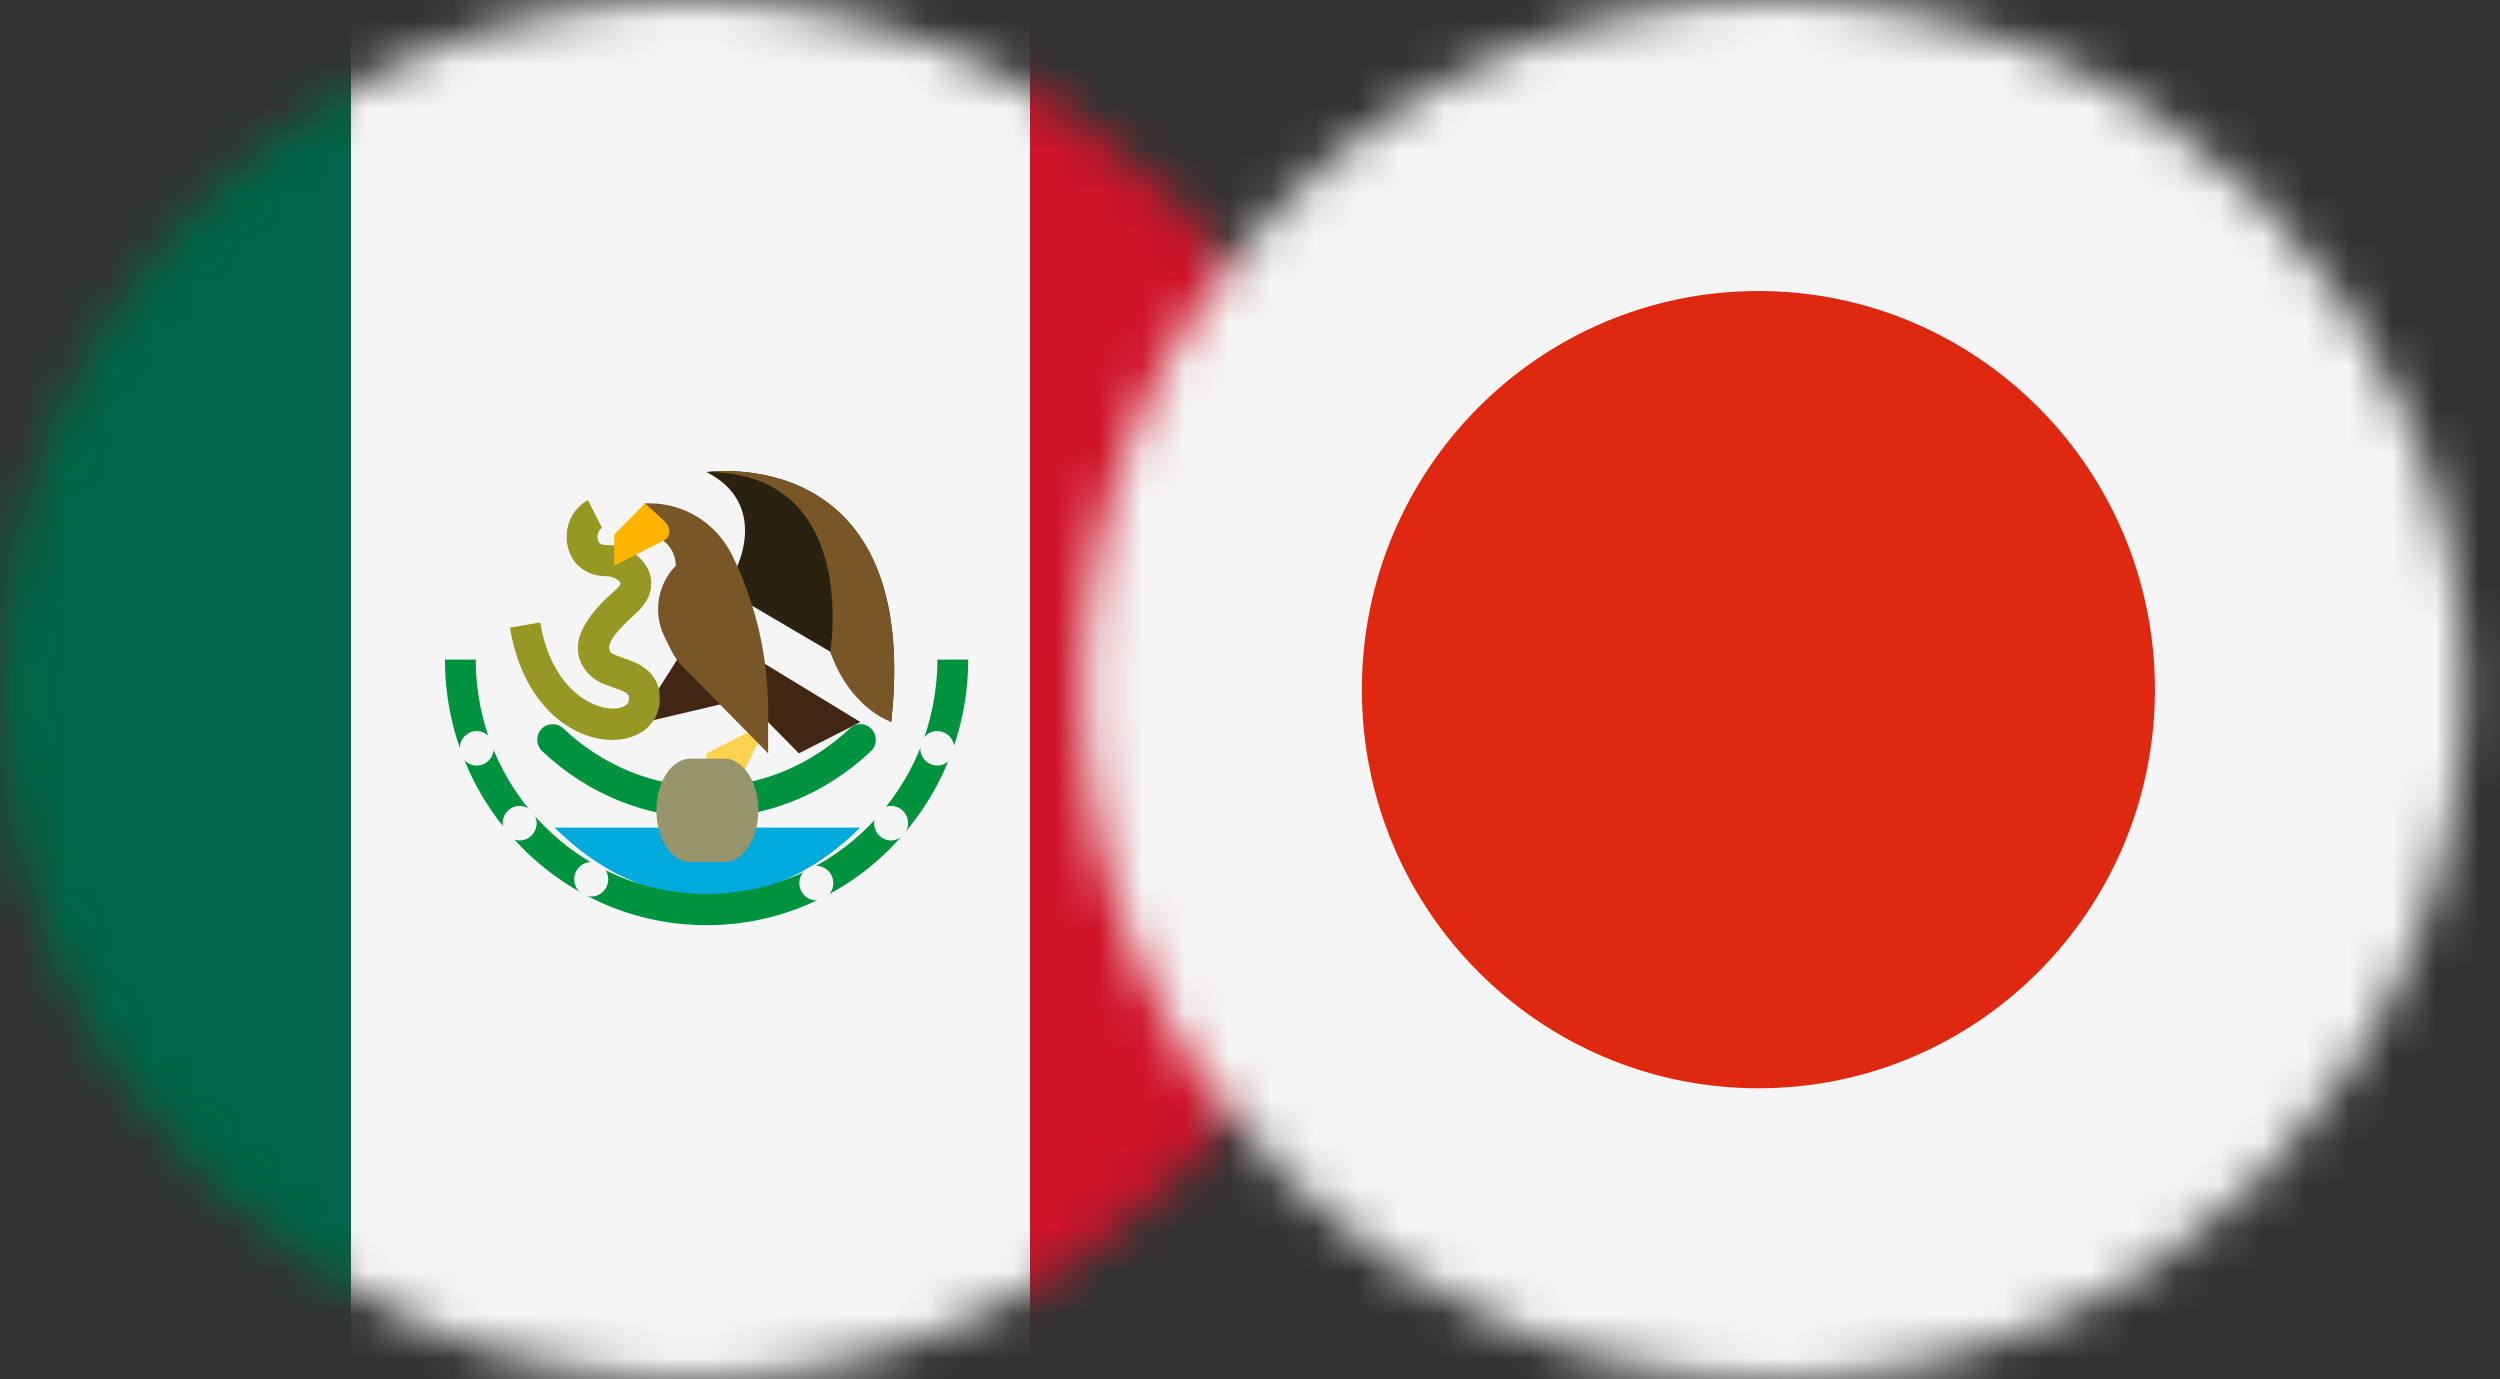 <svg width="58" height="32" viewBox="0 0 58 32" fill="none" xmlns="http://www.w3.org/2000/svg">
<rect x="0" y="0" width="58" height="32" fill="#333333" stroke="none"/>
<mask id="mask0_291_49269" style="mask-type:alpha" maskUnits="userSpaceOnUse" x="0" y="0" width="32" height="32">
<ellipse cx="16" cy="16" rx="16" ry="16" fill="#D9D9D9"/>
</mask>
<g mask="url(#mask0_291_49269)">
<path d="M23.896 0H8.138V32H23.896V0Z" fill="#F5F5F5"/>
<path d="M8.138 0H-7.619V32H8.138V0Z" fill="#006647"/>
<path d="M39.654 0H23.896V32H39.654V0Z" fill="#CF142B"/>
<path d="M17.82 16.752L16.392 17.477V18.202H17.106L17.82 16.752Z" fill="#FFD250"/>
<path d="M16.392 21.225C16.194 21.225 16.035 21.063 16.035 20.862V19.412C16.035 19.212 16.194 19.05 16.392 19.05C16.589 19.05 16.749 19.212 16.749 19.412V20.862C16.749 21.063 16.589 21.225 16.392 21.225Z" fill="#00933F"/>
<path d="M16.392 18.975C14.99 18.975 13.636 18.425 12.579 17.428C12.434 17.291 12.426 17.062 12.56 16.916C12.695 16.769 12.921 16.762 13.065 16.897C13.989 17.769 15.171 18.25 16.392 18.25C17.613 18.25 18.795 17.769 19.719 16.897C19.863 16.761 20.089 16.769 20.224 16.916C20.358 17.062 20.349 17.292 20.205 17.428C19.148 18.425 17.794 18.975 16.392 18.975Z" fill="#00933F"/>
<path d="M16.411 20.8C15.146 20.8 13.92 20.247 12.866 19.2C13.879 19.2 18.627 19.2 19.957 19.2C18.903 20.247 17.677 20.8 16.411 20.8Z" fill="#00AADC"/>
<path d="M15.827 15.12L15.039 16.359L14.905 16.767L16.957 16.284L15.827 15.12Z" fill="#412613"/>
<path d="M14.207 17.165C13.264 17.165 12.131 16.359 11.83 14.562L12.534 14.441C12.784 15.935 13.689 16.441 14.233 16.44C14.4 16.435 14.574 16.377 14.587 16.257C14.603 16.114 14.607 16.08 14.234 15.952C14.031 15.882 13.801 15.803 13.639 15.616C12.986 14.859 13.87 14.057 14.295 13.672C14.37 13.604 14.401 13.546 14.393 13.524C14.37 13.463 14.23 13.369 14.072 13.369C13.618 13.369 13.274 13.109 13.174 12.69C13.07 12.257 13.267 11.8 13.64 11.604L13.968 12.248C13.88 12.294 13.846 12.425 13.868 12.519C13.877 12.556 13.898 12.644 14.072 12.644C14.509 12.644 14.925 12.906 15.06 13.266C15.118 13.42 15.205 13.819 14.771 14.213C14.302 14.638 14.021 14.958 14.177 15.139C14.212 15.179 14.363 15.231 14.463 15.265C14.784 15.376 15.383 15.581 15.297 16.34C15.243 16.818 14.823 17.149 14.253 17.165C14.238 17.165 14.222 17.165 14.207 17.165Z" fill="#979723"/>
<path d="M17.106 13.127C17.106 13.127 17.82 11.677 16.392 10.952C16.392 10.952 21.39 10.227 20.676 16.752L20.676 16.752C20.207 16.371 19.511 15.675 19.263 15.12L17.106 13.852V13.127Z" fill="#2B2110"/>
<path d="M16.392 14.577L19.962 16.752C19.962 16.752 19.962 16.752 18.534 17.477L16.392 15.302V14.577Z" fill="#412613"/>
<path d="M14.964 12.402C15.358 12.402 15.678 12.726 15.678 13.127L15.677 13.127C15.251 13.56 15.146 14.221 15.415 14.768L15.576 15.095C15.644 15.232 15.732 15.357 15.838 15.465L17.82 17.477V16.475C17.82 15.227 17.534 13.995 16.984 12.879C16.621 12.142 15.88 11.677 15.068 11.677H14.964V12.402H14.964V12.402Z" fill="#785627"/>
<path d="M14.964 11.677L14.25 12.402V13.127C14.25 13.127 15.099 12.689 15.385 12.55C15.585 12.453 15.549 12.223 15.434 12.112C15.345 12.025 14.964 11.677 14.964 11.677Z" fill="#FFB500"/>
<path d="M16.392 21.464C13.045 21.464 10.323 18.7 10.323 15.302H11.037C11.037 18.3 13.439 20.739 16.392 20.739C19.345 20.739 21.747 18.3 21.747 15.302H22.462C22.461 18.7 19.739 21.464 16.392 21.464Z" fill="#00933F"/>
<path d="M11.061 17.761C11.278 17.761 11.455 17.582 11.455 17.361C11.455 17.14 11.278 16.961 11.061 16.961C10.843 16.961 10.667 17.14 10.667 17.361C10.667 17.582 10.843 17.761 11.061 17.761Z" fill="#F5F5F5"/>
<path d="M12.056 19.498C12.273 19.498 12.45 19.319 12.45 19.098C12.45 18.877 12.273 18.698 12.056 18.698C11.838 18.698 11.662 18.877 11.662 19.098C11.662 19.319 11.838 19.498 12.056 19.498Z" fill="#F5F5F5"/>
<path d="M13.716 20.8C13.934 20.8 14.11 20.621 14.11 20.4C14.11 20.179 13.934 20 13.716 20C13.498 20 13.322 20.179 13.322 20.4C13.322 20.621 13.498 20.8 13.716 20.8Z" fill="#F5F5F5"/>
<path d="M21.745 17.761C21.962 17.761 22.139 17.582 22.139 17.361C22.139 17.14 21.962 16.961 21.745 16.961C21.527 16.961 21.351 17.14 21.351 17.361C21.351 17.582 21.527 17.761 21.745 17.761Z" fill="#F5F5F5"/>
<path d="M20.673 19.498C20.89 19.498 21.067 19.319 21.067 19.098C21.067 18.877 20.89 18.698 20.673 18.698C20.455 18.698 20.279 18.877 20.279 19.098C20.279 19.319 20.455 19.498 20.673 19.498Z" fill="#F5F5F5"/>
<path d="M18.939 20.888C19.157 20.888 19.333 20.709 19.333 20.488C19.333 20.267 19.157 20.088 18.939 20.088C18.722 20.088 18.545 20.267 18.545 20.488C18.545 20.709 18.722 20.888 18.939 20.888Z" fill="#F5F5F5"/>
<path d="M16.805 20H16.017C15.582 20 15.229 19.463 15.229 18.8C15.229 18.137 15.582 17.6 16.017 17.6H16.805C17.24 17.6 17.593 18.137 17.593 18.8C17.593 19.463 17.24 20 16.805 20Z" fill="#98956C"/>
<path d="M19.263 15.12C19.501 15.83 20.007 16.48 20.676 16.751L20.676 16.752C21.39 10.227 16.392 10.952 16.392 10.952C19.962 10.952 19.263 15.12 19.263 15.12Z" fill="#785627"/>
</g>
<mask id="mask1_291_49269" style="mask-type:alpha" maskUnits="userSpaceOnUse" x="25" y="0" width="33" height="32">
<ellipse cx="41.143" cy="16" rx="16" ry="16" fill="#D9D9D9"/>
</mask>
<g mask="url(#mask1_291_49269)">
<rect x="17.27" width="47.75" height="32" fill="#F5F5F5"/>
<path d="M40.795 25.248C45.875 25.248 49.994 21.107 49.994 16C49.994 10.893 45.875 6.752 40.795 6.752C35.714 6.752 31.595 10.893 31.595 16C31.595 21.107 35.714 25.248 40.795 25.248Z" fill="#DE2810"/>
</g>
</svg>
